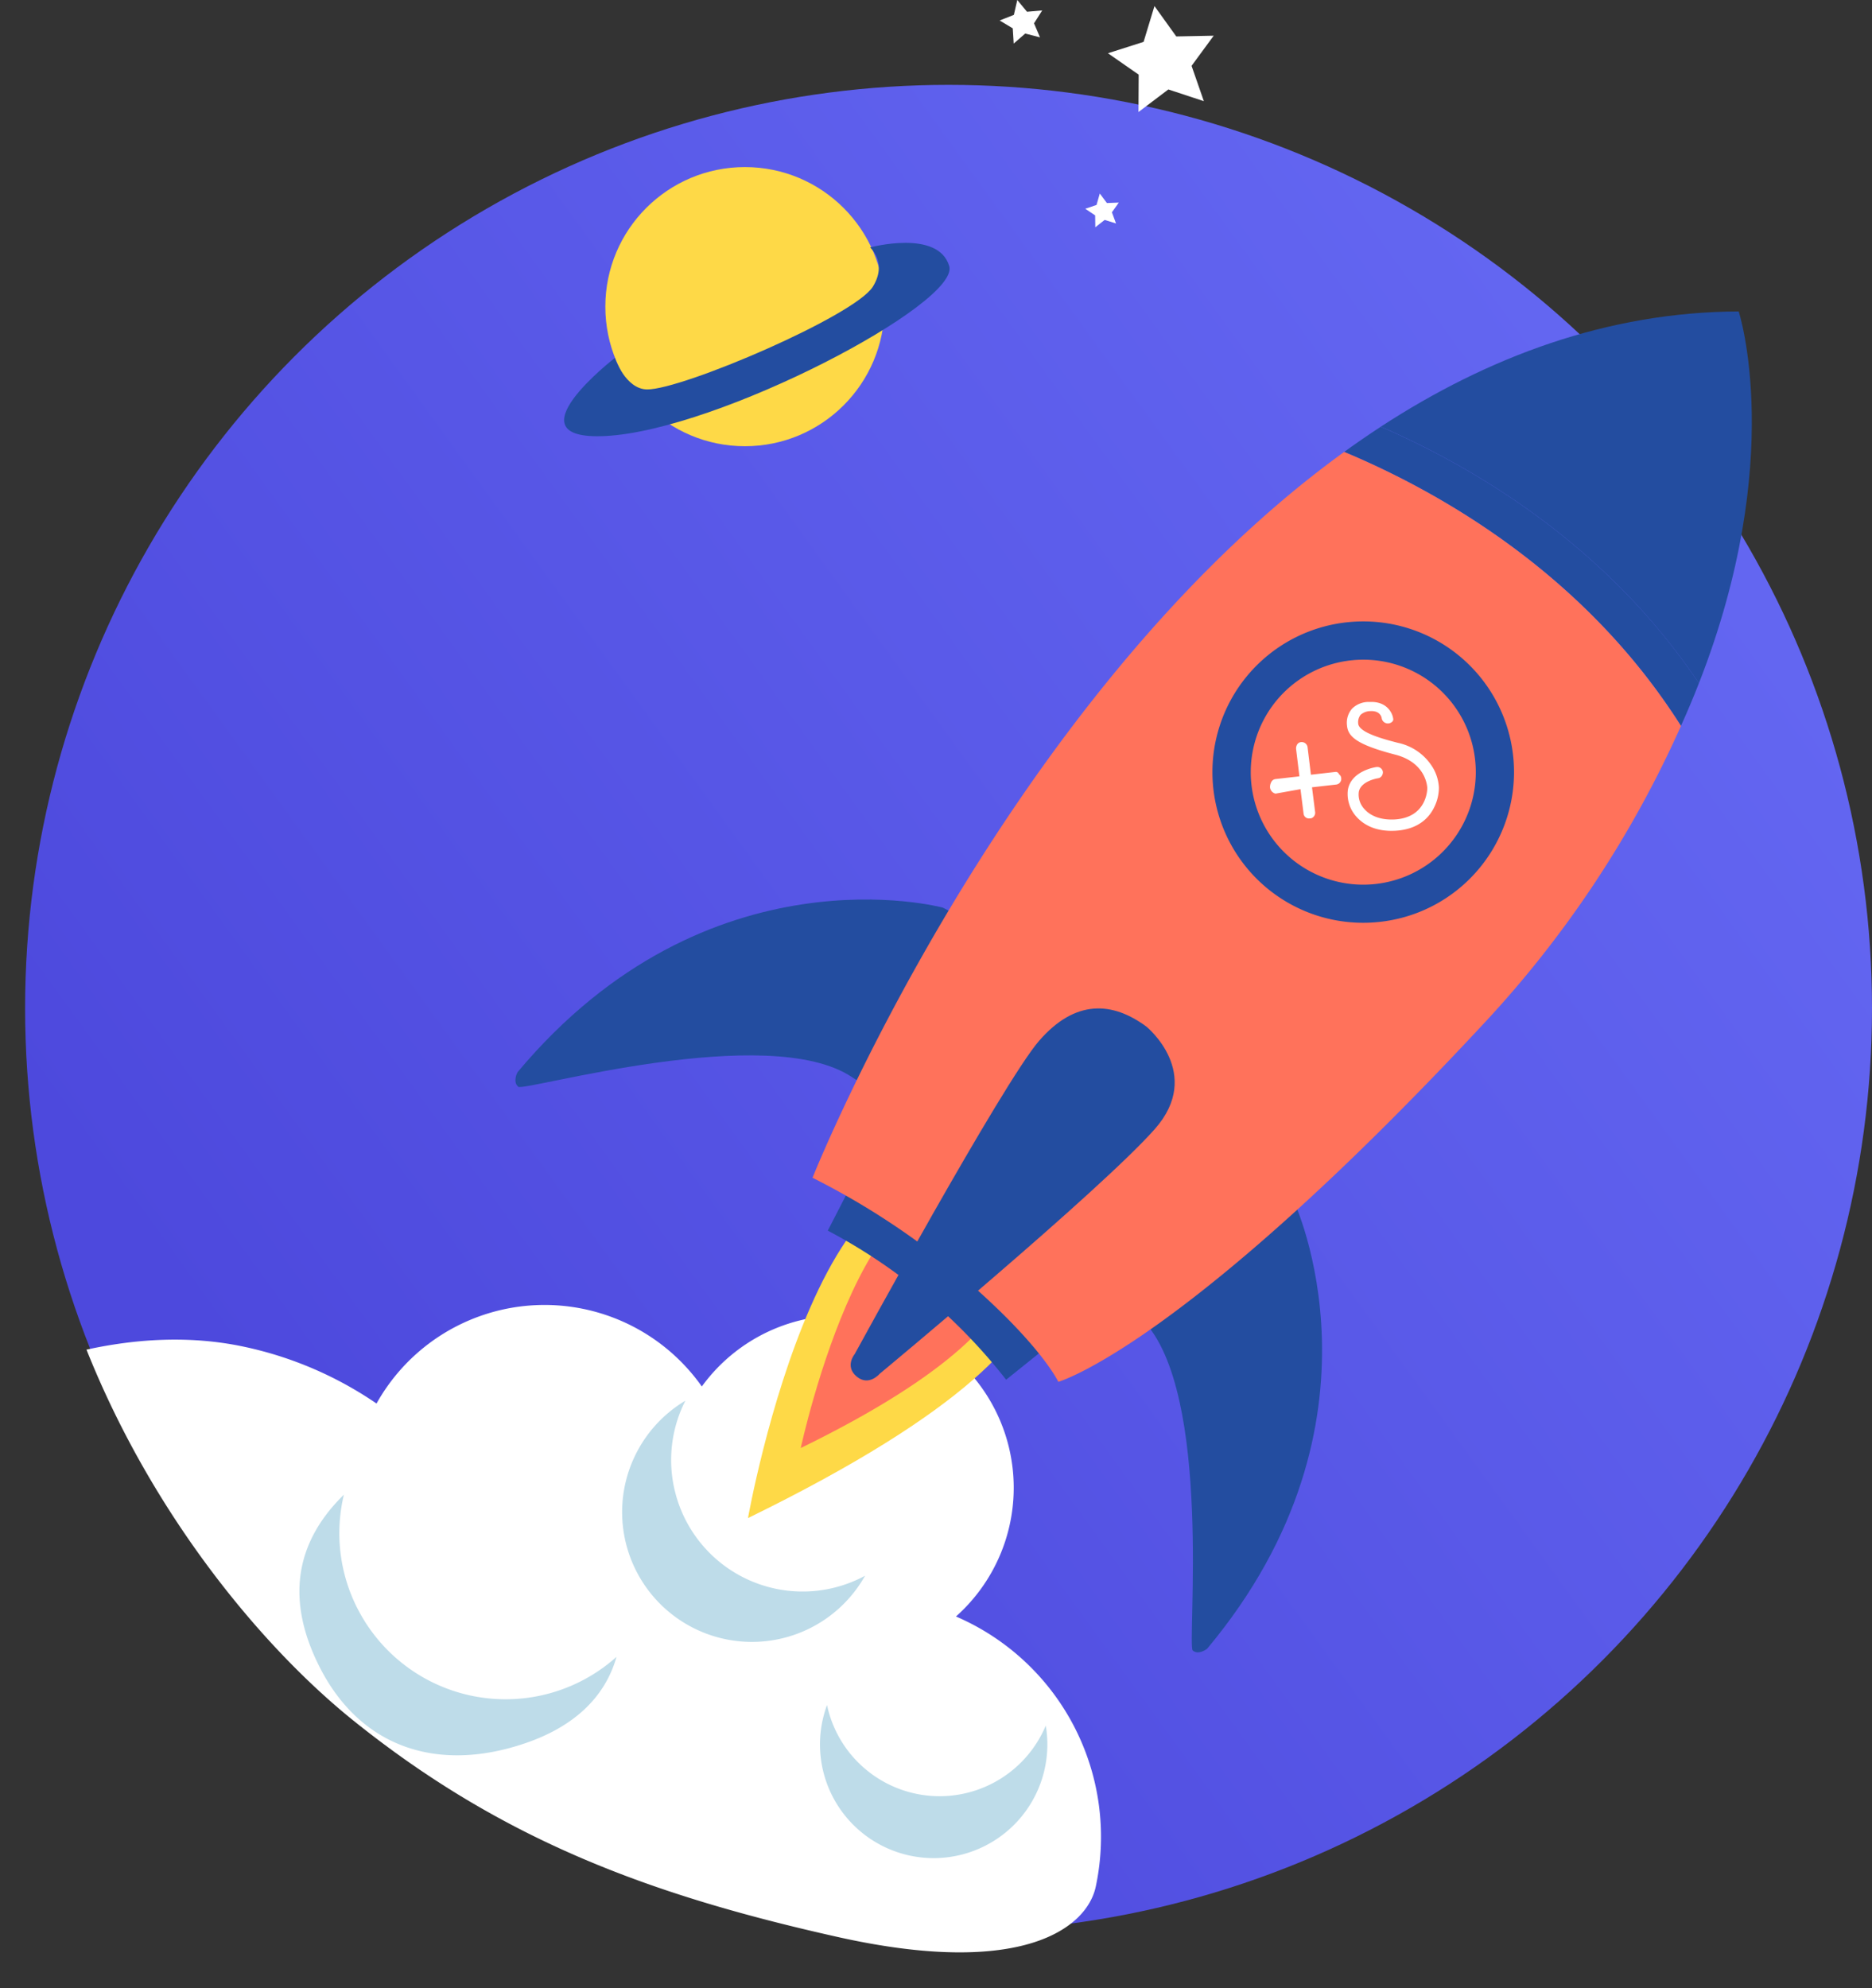 <svg xmlns="http://www.w3.org/2000/svg" xmlns:xlink="http://www.w3.org/1999/xlink" width="448.008" height="475.793" viewBox="0 0 448.008 475.793">
  <rect x="0" y="0" width="448.008" height="475.793" fill="#333333" stroke="none"/>
  <defs>
    <linearGradient id="linear-gradient" x1="0.884" y1="0.198" x2="0.132" y2="0.742" gradientUnits="objectBoundingBox">
      <stop offset="0" stop-color="#6366f1"/>
      <stop offset="1" stop-color="#4d49dd"/>
    </linearGradient>
  </defs>
  <g id="de-mission-plussimple" transform="translate(-20140.496 -2682.709)">
    <circle id="Ellipse_505" data-name="Ellipse 505" cx="221" cy="221" r="221" transform="translate(20146.504 2703.018)" fill="url(#linear-gradient)"/>
    <g id="de-mission-plussimple-2" data-name="de-mission-plussimple" transform="translate(20100.012 2589.108)">
      <g id="v-orange" transform="translate(52.459 111.08)">
        <path id="Path_7290" data-name="Path 7290" d="M309.031,1191.856a41.261,41.261,0,1,0-70.948-41.2,46.07,46.07,0,0,0-75.31,20.188,88.778,88.778,0,0,0-33.923-6.7c-13.069,0-25.492,3.471-36.66,8.526,24.095,36.055,56.536,61.221,80.92,73.537,41.089,20.747,78.609,26.081,124.135,26.567s57.968-14.653,57.968-24.622a57.412,57.412,0,0,0-46.179-56.3Z" transform="matrix(0.978, 0.208, -0.208, 0.978, 162.478, -860.517)" fill="#fff"/>
        <circle id="Ellipse_730" data-name="Ellipse 730" cx="29.964" cy="29.964" r="29.964" transform="translate(304.587 132.348)" fill="#111b3b"/>
        <path id="Path_7299" data-name="Path 7299" d="M550.528,1251.284a31.307,31.307,0,0,1,2.559-21.453,31.064,31.064,0,1,0,43,41.9,31.454,31.454,0,0,1-45.554-20.443Z" transform="translate(-401.035 -912.089)" fill="#bedce9"/>
        <path id="Path_7300" data-name="Path 7300" d="M300.339,1330.209a39.6,39.6,0,0,1-3.191-27.129c-11.932,11.671-13.766,25.52-5.836,41.2,9.785,19.35,28.364,25.517,49.507,18.192,10.8-3.744,18.683-10.4,21.573-20.578a39.78,39.78,0,0,1-62.041-11.671Z" transform="translate(-226.823 -962.841)" fill="#bedce9"/>
        <path id="Path_7301" data-name="Path 7301" d="M703.878,1483.032A27.417,27.417,0,0,1,693.822,1467a27.206,27.206,0,1,0,52.348,4.914,27.55,27.55,0,0,1-42.293,11.124Z" transform="translate(-507.87 -1076.415)" fill="#bedce9"/>
        <circle id="Ellipse_731" data-name="Ellipse 731" cx="33.404" cy="33.404" r="33.404" transform="translate(132.895 22.507)" fill="#fed947"/>
        <path id="Path_7302" data-name="Path 7302" d="M565.993,385.633s16.327-4.407,18.941,4.475-55.1,39.313-82.328,40.665c-23.4,1.164,2.3-18.683,2.3-18.683s2.562,7.491,7.731,7.531c8.409.065,49.756-17.636,54.034-24.614C570.213,389.242,565.993,385.633,565.993,385.633Z" transform="translate(-369.74 -343.897)" fill="#234da0"/>
        <path id="Path_7303" data-name="Path 7303" d="M835.5,205.727l-.227-3.646-3.133-1.88,3.4-1.342.82-3.56,2.325,2.816,3.64-.319-1.959,3.084,1.428,3.36-3.538-.909Z" transform="translate(-604.875 -212.779)" fill="#fff"/>
        <path id="Path_7304" data-name="Path 7304" d="M901.242,354.164l-.037-2.847-2.365-1.585,2.7-.912.777-2.74,1.7,2.282,2.847-.108-1.646,2.325.983,2.672-2.718-.848Z" transform="translate(-651.089 -317.249)" fill="#fff"/>
        <path id="Path_7305" data-name="Path 7305" d="M923.817,225.386l.046-8.953-7.353-5.117,8.532-2.724,2.6-8.572,5.224,7.273,8.956-.181-5.3,7.218,2.942,8.458-8.5-2.81Z" transform="translate(-663.332 -216.05)" fill="#fff"/>
        <g id="Group_8413" data-name="Group 8413" transform="matrix(0.996, -0.087, 0.087, 0.996, -43.66, 30.642)">
          <path id="Path_7288" data-name="Path 7288" d="M1287.173,494.656c25.626-51.691,17.239-87.842,17.239-87.842-31.326-2.632-60.85,5.658-87.752,20.023C1237.762,438.282,1267.877,459.558,1287.173,494.656Z" transform="translate(-860.523 -341.515)" fill="#234da0"/>
          <path id="Path_7289" data-name="Path 7289" d="M1197.269,469.86q-4.68,2.5-9.249,5.245c21.783,11.439,54.721,33.942,74.6,72.341q2.79-4.98,5.167-9.789C1248.486,502.572,1218.371,481.3,1197.269,469.86Z" transform="translate(-841.132 -384.528)" fill="#234da0"/>
          <path id="Path_7291" data-name="Path 7291" d="M746.119,1006.325s41.983,25.668-67.109,67.635C679.007,1073.961,708.15,965.637,746.119,1006.325Z" transform="translate(-496.506 -741.553)" fill="#fed947"/>
          <path id="Path_7292" data-name="Path 7292" d="M773.5,1015.186s25.054,21.961-51.026,51.223C722.476,1066.415,747.017,986.815,773.5,1015.186Z" transform="translate(-525.932 -749.603)" fill="#ff725b"/>
          <path id="Path_7293" data-name="Path 7293" d="M795.9,1044.451a132.454,132.454,0,0,0-39.422-39.268l6.8-10.793L789.56,1015.9l17.116,21.344Z" transform="translate(-548.959 -739.661)" fill="#234da0"/>
          <path id="Path_7294" data-name="Path 7294" d="M641.026,788.5S586.37,768.481,536.164,818.9c0,0-1.431,2.161-.113,3.475s61.186-10.528,79.9,4.751,34.43-32.647,34.43-32.647Z" transform="translate(-399.338 -597.609)" fill="#234da0"/>
          <path id="Path_7295" data-name="Path 7295" d="M1015.311,1016.383s20.233,54.579-29.973,104.984c0,0-2.154,1.44-3.472.126s10.3-61.225-5.07-79.878,32.508-34.556,32.508-34.556Z" transform="translate(-696.064 -748.24)" fill="#234da0"/>
          <path id="Path_7296" data-name="Path 7296" d="M890.511,486.1c-86.4,51.711-141.9,162.017-141.9,162.017a181.729,181.729,0,0,1,31.833,24.925c18.9,18.825,22.532,28.862,22.532,28.862s30.532-5.813,108.876-76.539a259.067,259.067,0,0,0,53.261-66.9C945.238,520.042,912.3,497.539,890.511,486.1Z" transform="translate(-543.63 -395.523)" fill="#ff725b"/>
          <path id="Path_7297" data-name="Path 7297" d="M842.245,886.41s12.782,12.369-.152,24.631c-14.381,13.635-70.677,52.6-70.677,52.6s-2.852,2.865-5.552.178,0-5.39,0-5.39,41.015-61.706,50.522-70.887S834.688,879.725,842.245,886.41Z" transform="translate(-554.499 -662.908)" fill="#234da0"/>
          <path id="Path_7298" data-name="Path 7298" d="M1105.755,684.2a36.07,36.07,0,1,1-.071-72.14h.074A36.077,36.077,0,0,1,1131.32,673.6h0A35.974,35.974,0,0,1,1105.755,684.2Zm0-62.975a26.928,26.928,0,1,0,19.083,45.923h0a26.918,26.918,0,0,0-19.083-45.923Z" transform="translate(-760.991 -480.805)" fill="#234da0"/>
          <path id="Path_7306" data-name="Path 7306" d="M1181.408,682.7c-2.71-.969-9.11-3.162-9.043-5.422a2.855,2.855,0,0,1,.752-2.031,3.559,3.559,0,0,1,2.409-.678c2.335.074,2.561,1.657,2.561,2.031a1.5,1.5,0,0,0,2.483.9.771.771,0,0,0,.226-.753c-.074-1.43-1.292-4.218-5.2-4.366a5.647,5.647,0,0,0-4.366,1.2,5.167,5.167,0,0,0-1.582,3.914c0,2.635,1.808,4.744,10.919,7.98,7.228,2.561,6.927,8.358,6.927,8.584,0,.3-.678,7.079-8.432,6.853-3.917-.152-5.949-1.731-6.927-3.013a5.074,5.074,0,0,1-1.056-4.292c.678-2.558,4.744-2.861,4.818-2.861a1.324,1.324,0,0,0,.969-.452,1.574,1.574,0,0,0,.375-.969,1.35,1.35,0,0,0-1.431-1.292c-.226,0-6.175.378-7.3,4.893a8.105,8.105,0,0,0,1.5,6.553c1.356,1.805,3.992,3.988,9.043,4.14,5.419.152,8.206-2.409,9.563-4.592a10.606,10.606,0,0,0,1.657-4.818,10.412,10.412,0,0,0-.9-4.592A12.854,12.854,0,0,0,1181.408,682.7Z" transform="translate(-827.795 -521.636)" fill="#fff"/>
          <path id="Path_7307" data-name="Path 7307" d="M1127.5,705.428h0l-5.874.152-.226-6.627a1.414,1.414,0,0,0-1.431-1.353h0a1.218,1.218,0,0,0-.969.449,1.806,1.806,0,0,0-.375,1.056l.226,6.627-5.813.149a1.308,1.308,0,0,0-1.053.678,2.5,2.5,0,0,0-.378,1.2,1.741,1.741,0,0,0,1.13,1.582h.226l5.875-.53.226,5.874a1.292,1.292,0,0,0,1.353,1.292h.378a1.4,1.4,0,0,0,1.053-1.5l-.226-5.874,5.8-.149a1.366,1.366,0,0,0,1.356-1.431,1.214,1.214,0,0,0-.452-.969A.791.791,0,0,0,1127.5,705.428Z" transform="translate(-789.399 -538.719)" fill="#fff"/>
        </g>
      </g>
    </g>
  </g>
</svg>

